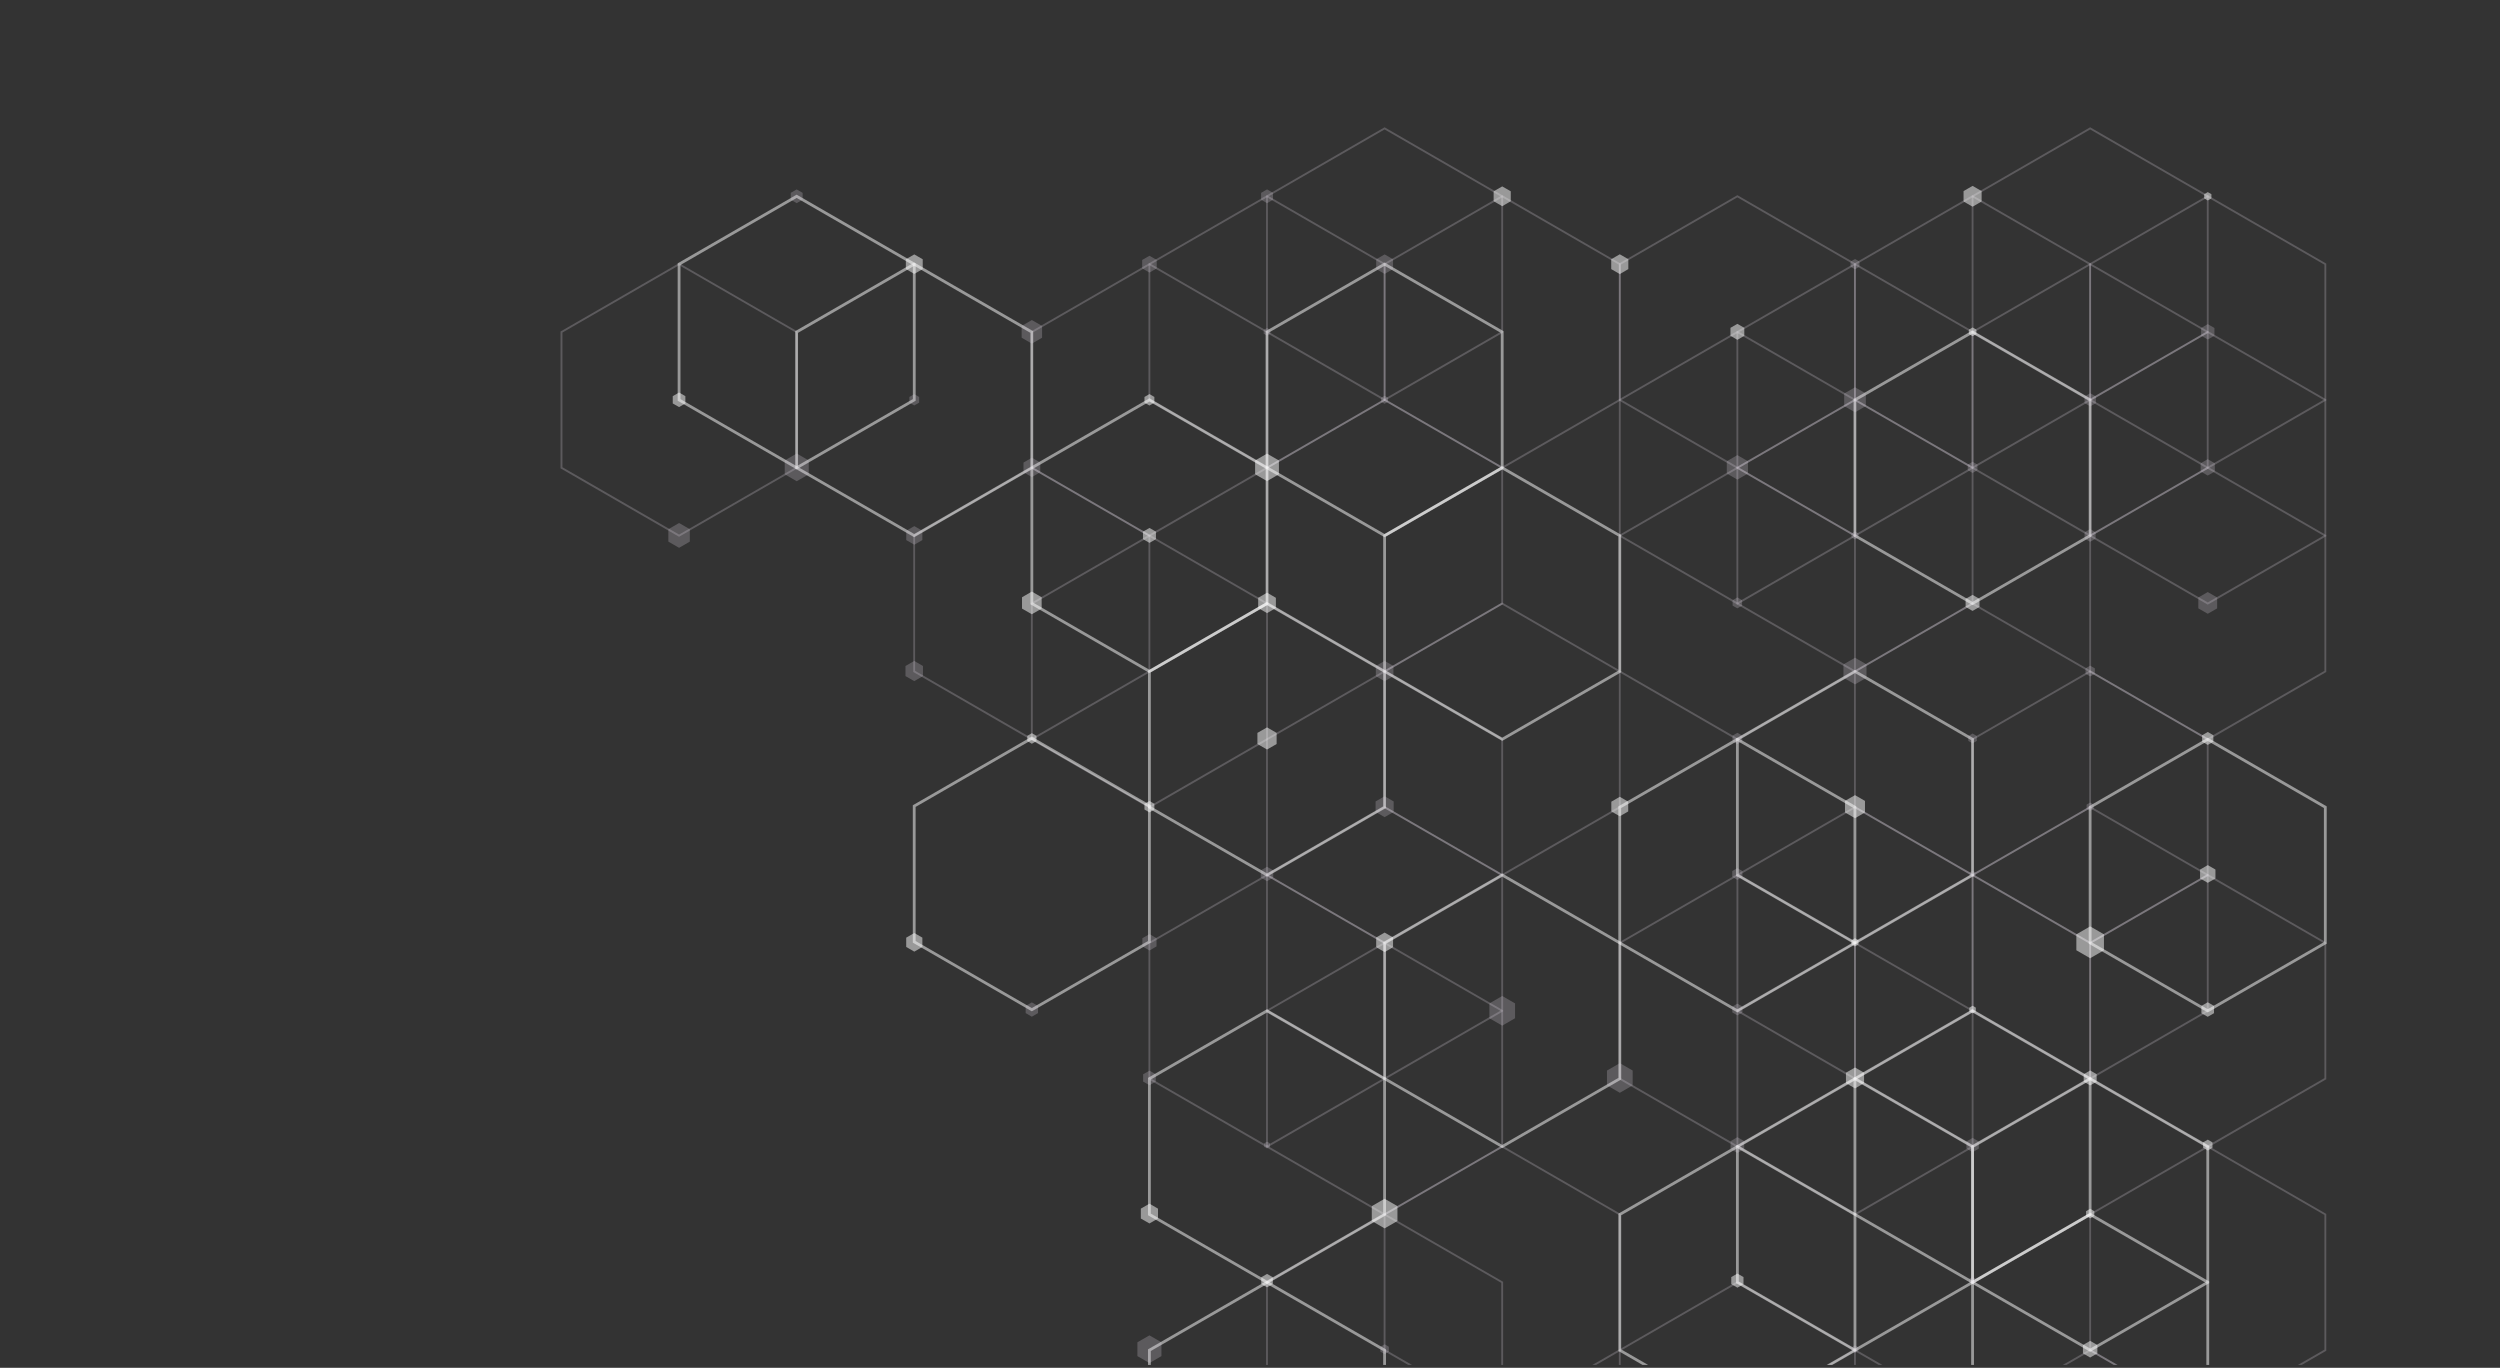 <?xml version="1.0" encoding="UTF-8"?> <svg xmlns="http://www.w3.org/2000/svg" width="382" height="209" viewBox="0 0 382 209" fill="none"><rect x="0" y="0" width="382" height="209" fill="#333333" stroke="none"/><g style="mix-blend-mode:overlay" clip-path="url(#clip0_3592_4198)"><path opacity="0.5" d="M175.634 81.686L175.561 81.728L157.523 92.143L157.523 113.051L157.596 113.093L175.634 123.508L175.706 123.466L193.744 113.051L193.744 92.143L193.672 92.101L175.634 81.686ZM157.807 92.306L175.634 82.017L193.461 92.306L193.461 112.882L175.634 123.17L157.807 112.882L157.807 92.306Z" fill="#DBD0DD" fill-opacity="0.5"></path><path opacity="0.5" d="M337.345 29.823L337.272 29.865L319.234 40.28L319.234 61.188L319.307 61.23L337.345 71.644L337.417 71.602L355.455 61.188L355.455 40.28L355.382 40.238L337.345 29.823ZM319.518 40.442L337.345 30.154L355.172 40.442L355.172 61.019L337.345 71.307L319.518 61.019L319.518 40.442Z" fill="#DBD0DD" fill-opacity="0.5"></path><path opacity="0.5" d="M337.345 50.568L337.272 50.61L319.234 61.025L319.234 81.933L319.307 81.975L337.345 92.39L337.417 92.347L355.455 81.933L355.455 61.025L355.382 60.983L337.345 50.568ZM319.518 61.188L337.345 50.899L355.172 61.188L355.172 81.764L337.345 92.052L319.518 81.764L319.518 61.188Z" fill="#DBD0DD" fill-opacity="0.5"></path><path opacity="0.5" d="M337.345 71.313L337.272 71.355L319.234 81.77L319.234 102.678L319.307 102.72L337.345 113.135L337.417 113.093L355.455 102.678L355.455 81.77L355.382 81.728L337.345 71.313ZM319.518 81.933L337.345 71.644L355.172 81.933L355.172 102.509L337.345 112.797L319.518 102.509L319.518 81.933Z" fill="#DBD0DD" fill-opacity="0.5"></path><path opacity="0.5" d="M337.345 133.543L337.272 133.586L319.234 144L319.234 164.908L319.307 164.95L337.345 175.365L337.417 175.323L355.455 164.908L355.455 144L355.382 143.958L337.345 133.543ZM319.518 144.163L337.345 133.875L355.172 144.163L355.172 164.74L337.345 175.028L319.518 164.74L319.518 144.163Z" fill="#DBD0DD" fill-opacity="0.5"></path><path opacity="0.5" d="M337.345 175.029L337.272 175.071L319.234 185.486L319.234 206.394L319.307 206.436L337.345 216.851L355.455 206.394L355.455 185.486L355.382 185.444L337.345 175.029ZM319.518 185.648L337.345 175.36L355.172 185.648L355.172 206.225L337.345 216.513L319.518 206.225L319.518 185.648Z" fill="#DBD0DD" fill-opacity="0.5"></path><path opacity="0.5" d="M319.376 19.45L319.304 19.492L301.266 29.907L301.266 50.815L301.338 50.857L319.376 61.272L319.448 61.229L337.486 50.815L337.486 29.907L337.414 29.864L319.376 19.45ZM301.549 30.069L319.376 19.781L337.203 30.069L337.203 50.646L319.376 60.934L301.549 50.646L301.549 30.069Z" fill="#DBD0DD" fill-opacity="0.5"></path><path opacity="0.5" d="M319.368 40.197L319.296 40.239L301.258 50.654L301.258 71.562L301.33 71.604L319.368 82.019L319.44 81.976L337.478 71.562L337.478 50.654L337.406 50.612L319.368 40.197ZM301.541 50.816L319.368 40.528L337.195 50.816L337.195 71.393L319.368 81.681L301.541 71.393L301.541 50.816Z" fill="#DBD0DD" fill-opacity="0.5"></path><path opacity="0.5" d="M319.368 102.424L319.296 102.467L301.258 112.881L301.258 133.789L301.33 133.831L319.368 144.246L319.44 144.204L337.478 133.789L337.478 112.881L337.406 112.839L319.368 102.424ZM301.541 113.044L319.368 102.756L337.195 113.044L337.195 133.62L319.368 143.909L301.541 133.621L301.541 113.044Z" fill="#DBD0DD" fill-opacity="0.5"></path><path opacity="0.5" d="M319.376 123.17L319.304 123.213L301.266 133.627L301.266 154.535L301.338 154.577L319.376 164.992L319.448 164.95L337.486 154.535L337.486 133.627L337.414 133.585L319.376 123.17ZM301.549 133.79L319.376 123.502L337.203 133.79L337.203 154.367L319.376 164.655L301.549 154.367L301.549 133.79Z" fill="#DBD0DD" fill-opacity="0.5"></path><path opacity="0.5" d="M319.376 206.145L301.266 216.602L301.266 237.51L301.338 237.552L319.376 247.967L337.486 237.51L337.486 216.602L337.414 216.56L319.376 206.145ZM301.549 216.765L319.376 206.476L337.203 216.765L337.203 237.341L319.376 247.629L301.549 237.341L301.549 216.765Z" fill="#DBD0DD" fill-opacity="0.5"></path><path opacity="0.5" d="M301.399 29.823L301.327 29.865L283.289 40.28L283.289 61.188L283.361 61.23L301.399 71.644L301.472 71.602L319.509 61.188L319.509 40.28L319.437 40.238L301.399 29.823ZM283.572 40.442L301.399 30.154L319.226 40.442L319.226 61.019L301.399 71.307L283.572 61.019L283.572 40.442Z" fill="#DBD0DD" fill-opacity="0.5"></path><path opacity="0.5" d="M301.399 92.059L301.327 92.101L283.289 102.516L283.289 123.424L283.361 123.466L301.399 133.881L301.472 133.839L319.509 123.424L319.509 102.516L319.437 102.474L301.399 92.059ZM283.572 102.679L301.399 92.39L319.226 102.679L319.226 123.255L301.399 133.544L283.572 123.255L283.572 102.679Z" fill="#DBD0DD" fill-opacity="0.5"></path><path opacity="0.5" d="M301.407 133.543L301.335 133.586L283.297 144L283.297 164.908L283.369 164.95L301.407 175.365L301.479 175.323L319.517 164.908L319.517 144L319.445 143.958L301.407 133.543ZM283.58 144.163L301.407 133.875L319.234 144.163L319.234 164.74L301.407 175.028L283.58 164.74L283.58 144.163Z" fill="#DBD0DD" fill-opacity="0.5"></path><path opacity="0.5" d="M283.438 40.197L283.366 40.239L265.328 50.654L265.328 71.562L265.4 71.604L283.438 82.019L283.511 81.976L301.549 71.562L301.549 50.654L301.476 50.612L283.438 40.197ZM265.611 50.816L283.438 40.528L301.265 50.816L301.265 71.393L283.438 81.681L265.611 71.393L265.611 50.816Z" fill="#DBD0DD" fill-opacity="0.5"></path><path opacity="0.5" d="M283.438 60.941L283.366 60.983L265.328 71.398L265.328 92.306L265.4 92.348L283.438 102.763L283.511 102.721L301.549 92.306L301.549 71.398L301.476 71.356L283.438 60.941ZM265.611 71.561L283.438 61.272L301.265 71.561L301.265 92.137L283.438 102.425L265.611 92.137L265.611 71.561Z" fill="#DBD0DD" fill-opacity="0.5"></path><path opacity="0.5" d="M283.446 123.17L283.374 123.213L265.336 133.627L265.336 154.535L265.408 154.577L283.446 164.992L283.518 164.95L301.556 154.535L301.556 133.627L301.484 133.585L283.446 123.17ZM265.619 133.79L283.446 123.502L301.273 133.79L301.273 154.367L283.446 164.655L265.619 154.367L265.619 133.79Z" fill="#DBD0DD" fill-opacity="0.5"></path><path opacity="0.5" d="M283.446 143.916L283.374 143.958L265.336 154.373L265.336 175.28L265.408 175.323L283.446 185.737L301.556 175.28L301.556 154.373L301.484 154.33L283.446 143.916ZM265.619 154.535L283.446 144.247L301.273 154.535L301.273 175.112L283.446 185.4L265.619 175.112L265.619 154.535Z" fill="#DBD0DD" fill-opacity="0.5"></path><path opacity="0.5" d="M283.446 206.145L265.336 216.602L265.336 237.51L265.408 237.552L283.446 247.967L301.556 237.51L301.556 216.602L301.484 216.56L283.446 206.145ZM265.619 216.765L283.446 206.476L301.273 216.765L301.273 237.341L283.446 247.629L265.619 237.341L265.619 216.765Z" fill="#DBD0DD" fill-opacity="0.5"></path><path opacity="0.5" d="M229.54 29.823L229.468 29.865L211.43 40.28L211.43 61.188L211.502 61.23L229.54 71.644L229.612 71.602L247.65 61.188L247.65 40.28L247.578 40.238L229.54 29.823ZM211.713 40.442L229.54 30.154L247.367 40.442L247.367 61.019L229.54 71.307L211.713 61.019L211.713 40.442Z" fill="#DBD0DD" fill-opacity="0.5"></path><path opacity="0.5" d="M229.532 92.059L229.46 92.101L211.422 102.516L211.422 123.424L211.494 123.466L229.532 133.881L229.604 133.839L247.642 123.424L247.642 102.516L247.57 102.474L229.532 92.059ZM211.705 102.679L229.532 92.39L247.359 102.679L247.359 123.255L229.532 133.544L211.705 123.255L211.705 102.679Z" fill="#DBD0DD" fill-opacity="0.5"></path><path opacity="0.5" d="M229.532 175.029L229.46 175.071L211.422 185.486L211.422 206.394L211.494 206.436L229.532 216.851L247.642 206.394L247.642 185.486L247.57 185.444L229.532 175.029ZM211.705 185.648L229.532 175.36L247.359 185.648L247.359 206.225L229.532 216.513L211.705 206.225L211.705 185.648Z" fill="#DBD0DD" fill-opacity="0.5"></path><path opacity="0.5" d="M211.563 19.45L211.491 19.492L193.453 29.907L193.453 50.815L193.525 50.857L211.563 61.272L211.636 61.229L229.674 50.815L229.674 29.907L229.601 29.864L211.563 19.45ZM193.736 30.069L211.563 19.781L229.39 30.069L229.39 50.646L211.563 60.934L193.736 50.646L193.736 30.069Z" fill="#DBD0DD" fill-opacity="0.5"></path><path opacity="0.5" d="M211.563 60.941L211.491 60.983L193.453 71.398L193.453 92.306L193.525 92.348L211.563 102.763L211.636 102.721L229.674 92.306L229.674 71.398L229.601 71.356L211.563 60.941ZM193.736 71.561L211.563 61.272L229.39 71.561L229.39 92.137L211.563 102.425L193.736 92.137L193.736 71.561Z" fill="#DBD0DD" fill-opacity="0.5"></path><path opacity="0.5" d="M211.563 102.424L211.491 102.467L193.453 112.881L193.453 133.789L193.525 133.831L211.563 144.246L211.636 144.204L229.674 133.789L229.674 112.881L229.601 112.839L211.563 102.424ZM193.736 113.044L211.563 102.756L229.39 113.044L229.39 133.62L211.563 143.909L193.736 133.621L193.736 113.044Z" fill="#DBD0DD" fill-opacity="0.5"></path><path opacity="0.5" d="M211.563 123.17L211.491 123.213L193.453 133.627L193.453 154.535L193.525 154.577L211.563 164.992L211.636 164.95L229.674 154.535L229.674 133.627L229.601 133.585L211.563 123.17ZM193.736 133.79L211.563 123.502L229.39 133.79L229.39 154.367L211.563 164.655L193.736 154.367L193.736 133.79Z" fill="#DBD0DD" fill-opacity="0.5"></path><path opacity="0.5" d="M211.563 185.4L193.453 195.857L193.453 216.765L193.525 216.807L211.563 227.222L229.674 216.765L229.674 195.857L229.601 195.815L211.563 185.4ZM193.736 196.02L211.563 185.731L229.39 196.02L229.39 216.596L211.563 226.884L193.736 216.596L193.736 196.02Z" fill="#DBD0DD" fill-opacity="0.5"></path><path opacity="0.5" d="M193.595 29.823L193.522 29.865L175.484 40.28L175.484 61.188L175.557 61.23L193.595 71.644L193.667 71.602L211.705 61.188L211.705 40.28L211.632 40.238L193.595 29.823ZM175.768 40.442L193.595 30.154L211.422 40.442L211.422 61.019L193.595 71.307L175.768 61.019L175.768 40.442Z" fill="#DBD0DD" fill-opacity="0.5"></path><path opacity="0.5" d="M193.595 133.543L193.522 133.586L175.484 144L175.484 164.908L175.557 164.95L193.595 175.365L193.667 175.323L211.705 164.908L211.705 144L211.632 143.958L193.595 133.543ZM175.768 144.163L193.595 133.875L211.422 144.163L211.422 164.74L193.595 175.028L175.768 164.74L175.768 144.163Z" fill="#DBD0DD" fill-opacity="0.5"></path><path opacity="0.5" d="M175.634 40.197L175.561 40.239L157.523 50.654L157.523 71.562L157.596 71.604L175.634 82.019L175.706 81.976L193.744 71.562L193.744 50.654L193.672 50.612L175.634 40.197ZM157.807 50.816L175.634 40.528L193.461 50.816L193.461 71.393L175.634 81.681L157.807 71.393L157.807 50.816Z" fill="#DBD0DD" fill-opacity="0.5"></path><path opacity="0.5" d="M157.657 71.313L157.585 71.355L139.547 81.77L139.547 102.678L139.619 102.72L157.657 113.135L157.729 113.093L175.767 102.678L175.767 81.77L175.695 81.728L157.657 71.313ZM139.83 81.933L157.657 71.644L175.484 81.933L175.484 102.509L157.657 112.797L139.83 102.509L139.83 81.933Z" fill="#DBD0DD" fill-opacity="0.5"></path><path opacity="0.5" d="M103.759 40.197L103.686 40.239L85.648 50.654L85.648 71.562L85.721 71.604L103.759 82.019L103.831 81.976L121.869 71.562L121.869 50.654L121.797 50.612L103.759 40.197ZM85.938 50.816L103.765 40.528L121.592 50.816L121.592 71.393L103.765 81.681L85.938 71.393L85.938 50.816Z" fill="#DBD0DD" fill-opacity="0.5"></path><path opacity="0.5" d="M265.47 29.823L265.397 29.865L247.359 40.28L247.359 61.188L247.432 61.23L265.47 71.644L265.542 71.602L283.58 61.188L283.58 40.28L283.507 40.238L265.47 29.823ZM247.643 40.442L265.47 30.154L283.297 40.442L283.297 61.019L265.47 71.307L247.643 61.019L247.643 40.442Z" fill="#DBD0DD" fill-opacity="0.5"></path><path opacity="0.5" d="M265.47 50.568L265.397 50.61L247.359 61.025L247.359 81.933L247.432 81.975L265.47 92.39L265.542 92.347L283.58 81.933L283.58 61.025L283.507 60.983L265.47 50.568ZM247.643 61.188L265.47 50.899L283.297 61.188L283.297 81.764L265.47 92.052L247.643 81.764L247.643 61.188Z" fill="#DBD0DD" fill-opacity="0.5"></path><path opacity="0.5" d="M265.47 71.313L265.397 71.355L247.359 81.77L247.359 102.678L247.432 102.72L265.47 113.135L265.542 113.093L283.58 102.678L283.58 81.77L283.507 81.728L265.47 71.313ZM247.643 81.933L265.47 71.644L283.297 81.933L283.297 102.509L265.47 112.797L247.643 102.509L247.643 81.933Z" fill="#DBD0DD" fill-opacity="0.5"></path><path opacity="0.5" d="M265.47 133.543L265.397 133.586L247.359 144L247.359 164.908L247.432 164.95L265.47 175.365L265.542 175.323L283.58 164.908L283.58 144L283.507 143.958L265.47 133.543ZM247.643 144.163L265.47 133.875L283.297 144.163L283.297 164.74L265.47 175.028L247.643 164.74L247.643 144.163Z" fill="#DBD0DD" fill-opacity="0.5"></path><path opacity="0.5" d="M265.47 195.773L247.359 206.23L247.359 227.138L247.432 227.18L265.47 237.595L283.58 227.138L283.58 206.23L283.507 206.188L265.47 195.773ZM247.643 206.393L265.47 196.104L283.297 206.393L283.297 226.969L265.47 237.257L247.643 226.969L247.643 206.393Z" fill="#DBD0DD" fill-opacity="0.5"></path><path opacity="0.5" d="M211.563 143.916L211.491 143.958L193.453 154.373L193.453 175.28L193.525 175.323L211.563 185.737L229.674 175.28L229.674 154.373L229.601 154.33L211.563 143.916ZM193.736 154.535L211.563 144.247L229.39 154.535L229.39 175.112L211.563 185.4L193.736 175.112L193.736 154.535Z" fill="#DBD0DD" fill-opacity="0.5"></path><path d="M157.659 112.551L157.551 112.611L139.477 123.044L139.477 144.036L139.585 144.096L157.659 154.529L157.767 154.469L175.842 144.036L175.842 123.044L175.733 122.984L157.659 112.551ZM139.904 123.297L157.659 113.051L175.414 123.297L175.414 143.789L157.659 154.035L139.904 143.789L139.904 123.297Z" fill="white" fill-opacity="0.5"></path><path d="M283.44 102.347L283.332 102.407L265.258 112.84L265.258 133.832L265.366 133.892L283.44 144.325L283.549 144.265L301.623 133.832L301.623 112.84L301.514 112.78L283.44 102.347ZM265.686 113.093L283.44 102.847L301.195 113.093L301.195 133.585L283.44 143.831L265.686 133.585L265.686 113.093Z" fill="white" fill-opacity="0.5"></path><path d="M337.339 112.72L337.23 112.78L319.156 123.213L319.156 144.205L319.265 144.265L337.339 154.698L337.447 154.638L355.521 144.205L355.521 123.213L355.413 123.153L337.339 112.72ZM319.584 123.466L337.339 113.22L355.093 123.466L355.093 143.958L337.339 154.204L319.584 143.958L319.584 123.466Z" fill="white" fill-opacity="0.5"></path><path d="M265.472 174.949L265.363 175.01L247.289 185.442L247.289 206.435L247.398 206.495L265.472 216.928L283.654 206.435L283.654 185.442L283.546 185.382L265.472 174.949ZM247.717 185.695L265.472 175.449L283.226 185.695L283.226 206.188L265.472 216.434L247.717 206.188L247.717 185.695Z" fill="white" fill-opacity="0.5"></path><path d="M265.464 112.72L265.355 112.78L247.281 123.213L247.281 144.205L247.39 144.265L265.464 154.698L265.572 154.638L283.646 144.205L283.646 123.213L283.538 123.153L265.464 112.72ZM247.709 123.466L265.464 113.22L283.218 123.466L283.218 143.958L265.464 154.204L247.709 143.958L247.709 123.466Z" fill="white" fill-opacity="0.5"></path><path d="M229.542 133.459L229.433 133.519L211.359 143.952L211.359 164.944L211.468 165.005L229.542 175.437L229.65 175.377L247.724 164.944L247.724 143.952L247.616 143.892L229.542 133.459ZM211.787 144.205L229.542 133.959L247.297 144.205L247.297 164.697L229.542 174.944L211.787 164.697L211.787 144.205Z" fill="white" fill-opacity="0.5"></path><path d="M319.378 164.576L319.269 164.637L301.195 175.069L301.195 196.062L301.304 196.122L319.378 206.555L337.56 196.062L337.56 175.069L337.452 175.009L319.378 164.576ZM301.623 175.322L319.378 165.076L337.133 175.322L337.133 195.815L319.378 206.061L301.623 195.815L301.623 175.322Z" fill="white" fill-opacity="0.5"></path><path d="M319.378 185.317L301.195 195.81L301.195 216.802L301.304 216.862L319.378 227.295L337.56 216.802L337.56 195.81L337.452 195.749L319.378 185.317ZM301.623 196.063L319.378 185.817L337.133 196.063L337.133 216.555L319.378 226.801L301.623 216.555L301.623 196.063Z" fill="white" fill-opacity="0.5"></path><path d="M301.401 50.485L301.293 50.545L283.219 60.978L283.219 81.97L283.327 82.03L301.401 92.463L301.51 92.403L319.584 81.97L319.584 60.978L319.475 60.917L301.401 50.485ZM283.646 61.231L301.401 50.984L319.156 61.231L319.156 81.723L301.401 91.969L283.646 81.723L283.646 61.231Z" fill="white" fill-opacity="0.5"></path><path d="M301.401 154.203L301.293 154.264L283.219 164.696L283.219 185.689L283.327 185.749L301.401 196.182L319.584 185.689L319.584 164.696L319.475 164.636L301.401 154.203ZM283.646 164.949L301.401 154.703L319.156 164.949L319.156 185.442L301.401 195.688L283.646 185.442L283.646 164.949Z" fill="white" fill-opacity="0.5"></path><path d="M283.44 164.576L283.332 164.637L265.258 175.069L265.258 196.062L265.366 196.122L283.44 206.555L301.623 196.062L301.623 175.069L301.514 175.009L283.44 164.576ZM265.686 175.322L283.44 165.076L301.195 175.322L301.195 195.815L283.44 206.061L265.686 195.815L265.686 175.322Z" fill="white" fill-opacity="0.5"></path><path d="M229.534 71.23L229.426 71.29L211.352 81.723L211.352 102.715L211.46 102.775L229.534 113.208L229.642 113.148L247.717 102.715L247.717 81.723L247.608 81.662L229.534 71.23ZM211.779 81.976L229.534 71.73L247.289 81.976L247.289 102.468L229.534 112.714L211.779 102.468L211.779 81.976Z" fill="white" fill-opacity="0.5"></path><path d="M211.565 40.111L211.457 40.172L193.383 50.605L193.383 71.597L193.491 71.657L211.565 82.09L211.674 82.03L229.748 71.597L229.748 50.605L229.639 50.544L211.565 40.111ZM193.811 50.858L211.565 40.611L229.32 50.858L229.32 71.35L211.565 81.596L193.811 71.35L193.811 50.858Z" fill="white" fill-opacity="0.5"></path><path d="M193.597 91.975L193.488 92.035L175.414 102.468L175.414 123.46L175.523 123.52L193.597 133.953L193.705 133.893L211.779 123.46L211.779 102.468L211.671 102.408L193.597 91.975ZM175.842 102.721L193.597 92.475L211.351 102.721L211.351 123.213L193.597 133.459L175.842 123.213L175.842 102.721Z" fill="white" fill-opacity="0.5"></path><path d="M193.597 154.203L193.488 154.264L175.414 164.696L175.414 185.689L175.523 185.749L193.597 196.182L211.779 185.689L211.779 164.696L211.671 164.636L193.597 154.203ZM175.842 164.949L193.597 154.703L211.351 164.949L211.351 185.442L193.597 195.688L175.842 185.442L175.842 164.949Z" fill="white" fill-opacity="0.5"></path><path d="M193.597 195.688L175.414 206.181L175.414 227.173L175.523 227.233L193.597 237.666L211.779 227.173L211.779 206.181L211.671 206.121L193.597 195.688ZM175.842 206.434L193.597 196.188L211.351 206.434L211.351 226.926L193.597 237.172L175.842 226.926L175.842 206.434Z" fill="white" fill-opacity="0.5"></path><path d="M175.636 60.857L175.527 60.917L157.453 71.35L157.453 92.342L157.562 92.402L175.636 102.835L175.744 102.775L193.818 92.342L193.818 71.35L193.71 71.29L175.636 60.857ZM157.881 71.603L175.636 61.357L193.39 71.603L193.39 92.095L175.636 102.341L157.881 92.095L157.881 71.603Z" fill="white" fill-opacity="0.5"></path><path d="M139.69 40.111L139.582 40.172L121.508 50.605L121.508 71.597L121.616 71.657L139.69 82.09L139.799 82.03L157.873 71.597L157.873 50.605L157.764 50.544L139.69 40.111ZM121.936 50.858L139.69 40.611L157.445 50.858L157.445 71.35L139.69 81.596L121.936 71.35L121.936 50.858Z" fill="white" fill-opacity="0.5"></path><path d="M121.729 29.745L121.621 29.805L103.547 40.238L103.547 61.231L103.655 61.291L121.729 71.724L121.838 71.663L139.912 61.231L139.912 40.238L139.803 40.178L121.729 29.745ZM103.975 40.491L121.729 30.245L139.484 40.491L139.484 60.984L121.729 71.23L103.975 60.984L103.975 40.491Z" fill="white" fill-opacity="0.5"></path><path opacity="0.5" d="M318.516 60.587L318.516 61.587L319.383 62.093L320.257 61.587L320.257 60.587L319.383 60.087L318.516 60.587Z" fill="#DBD0DD" fill-opacity="0.5"></path><path opacity="0.5" d="M318.523 81.327L318.523 82.297L319.367 82.785L320.21 82.297L320.21 81.327L319.367 80.84L318.523 81.327Z" fill="#DBD0DD" fill-opacity="0.5"></path><path opacity="0.5" d="M318.664 102.126L318.664 102.945L319.375 103.36L320.092 102.945L320.092 102.126L319.375 101.716L318.664 102.126Z" fill="#DBD0DD" fill-opacity="0.5"></path><path opacity="0.5" d="M318.828 122.949L318.828 123.575L319.37 123.889L319.919 123.575L319.919 122.949L319.37 122.63L318.828 122.949Z" fill="#DBD0DD" fill-opacity="0.5"></path><path opacity="0.5" d="M336.328 50.118L336.328 51.293L337.346 51.877L338.364 51.293L338.364 50.118L337.346 49.528L336.328 50.118Z" fill="#DBD0DD" fill-opacity="0.5"></path><path opacity="0.5" d="M336.258 70.792L336.258 72.039L337.342 72.665L338.427 72.039L338.427 70.792L337.342 70.165L336.258 70.792Z" fill="#DBD0DD" fill-opacity="0.5"></path><path opacity="0.5" d="M335.906 91.296L335.906 92.958L337.346 93.783L338.78 92.958L338.78 91.296L337.346 90.464L335.906 91.296Z" fill="#DBD0DD" fill-opacity="0.5"></path><path opacity="0.5" d="M282.758 39.968L282.758 40.757L283.445 41.148L284.125 40.757L284.125 39.968L283.445 39.576L282.758 39.968Z" fill="#DBD0DD" fill-opacity="0.5"></path><path opacity="0.5" d="M281.789 60.129L281.789 62.044L283.446 63.002L285.103 62.044L285.103 60.129L283.446 59.177L281.789 60.129Z" fill="#DBD0DD" fill-opacity="0.5"></path><path opacity="0.5" d="M282.898 81.5L282.898 82.12L283.441 82.434L283.977 82.12L283.977 81.5L283.441 81.187L282.898 81.5Z" fill="#DBD0DD" fill-opacity="0.5"></path><path opacity="0.5" d="M281.68 101.516L281.68 103.552L283.445 104.57L285.204 103.552L285.204 101.516L283.445 100.504L281.68 101.516Z" fill="#DBD0DD" fill-opacity="0.5"></path><path opacity="0.5" d="M282.945 205.869L282.945 206.447L283.451 206.736L283.951 206.447L283.951 205.869L283.451 205.574L282.945 205.869Z" fill="#DBD0DD" fill-opacity="0.5"></path><path opacity="0.5" d="M300.672 70.99L300.672 71.839L301.413 72.267L302.154 71.839L302.154 70.99L301.413 70.562L300.672 70.99Z" fill="#DBD0DD" fill-opacity="0.5"></path><path opacity="0.5" d="M300.758 112.463L300.758 113.21L301.408 113.583L302.059 113.21L302.059 112.463L301.408 112.083L300.758 112.463Z" fill="#DBD0DD" fill-opacity="0.5"></path><path opacity="0.5" d="M300.969 133.298L300.969 133.798L301.403 134.045L301.836 133.798L301.836 133.298L301.403 133.045L300.969 133.298Z" fill="#DBD0DD" fill-opacity="0.5"></path><path opacity="0.5" d="M300.469 174.419L300.469 175.509L301.415 176.058L302.361 175.509L302.361 174.419L301.415 173.871L300.469 174.419Z" fill="#DBD0DD" fill-opacity="0.5"></path><path opacity="0.5" d="M300.93 195.4L300.93 195.954L301.412 196.231L301.894 195.954L301.894 195.4L301.412 195.123L300.93 195.4Z" fill="#DBD0DD" fill-opacity="0.5"></path><path opacity="0.5" d="M210.281 39.619L210.281 41.107L211.571 41.853L212.86 41.107L212.86 39.619L211.571 38.872L210.281 39.619Z" fill="#DBD0DD" fill-opacity="0.5"></path><path opacity="0.5" d="M211.031 60.78L211.031 61.394L211.561 61.701L212.092 61.394L212.092 60.78L211.561 60.478L211.031 60.78Z" fill="#DBD0DD" fill-opacity="0.5"></path><path opacity="0.5" d="M210.227 101.758L210.227 103.312L211.57 104.089L212.914 103.312L212.914 101.758L211.57 100.987L210.227 101.758Z" fill="#DBD0DD" fill-opacity="0.5"></path><path opacity="0.5" d="M210.187 122.461L210.187 124.057L211.567 124.858L212.953 124.057L212.953 122.461L211.567 121.666L210.187 122.461Z" fill="#DBD0DD" fill-opacity="0.5"></path><path opacity="0.5" d="M227.578 153.32L227.578 155.585L229.542 156.718L231.5 155.585L231.5 153.32L229.542 152.188L227.578 153.32Z" fill="#DBD0DD" fill-opacity="0.5"></path><path opacity="0.5" d="M245.547 163.579L245.547 165.844L247.511 166.977L249.469 165.844L249.469 163.579L247.511 162.447L245.547 163.579Z" fill="#DBD0DD" fill-opacity="0.5"></path><path opacity="0.5" d="M210.922 205.786L210.922 206.533L211.567 206.906L212.217 206.533L212.217 205.786L211.567 205.406L210.922 205.786Z" fill="#DBD0DD" fill-opacity="0.5"></path><path opacity="0.5" d="M263.852 70.478L263.852 72.352L265.466 73.285L267.087 72.352L267.087 70.478L265.466 69.544L263.852 70.478Z" fill="#DBD0DD" fill-opacity="0.5"></path><path opacity="0.5" d="M264.742 91.704L264.742 92.541L265.465 92.957L266.188 92.541L266.188 91.704L265.465 91.288L264.742 91.704Z" fill="#DBD0DD" fill-opacity="0.5"></path><path opacity="0.5" d="M264.727 112.408L264.727 113.264L265.468 113.697L266.215 113.264L266.215 112.408L265.468 111.975L264.727 112.408Z" fill="#DBD0DD" fill-opacity="0.5"></path><path opacity="0.5" d="M264.687 133.099L264.687 133.997L265.465 134.442L266.242 133.997L266.242 133.099L265.465 132.647L264.687 133.099Z" fill="#DBD0DD" fill-opacity="0.5"></path><path opacity="0.5" d="M264.695 153.807L264.695 154.699L265.466 155.145L266.244 154.699L266.244 153.807L265.466 153.362L264.695 153.807Z" fill="#DBD0DD" fill-opacity="0.5"></path><path opacity="0.5" d="M264.43 174.366L264.43 175.565L265.472 176.167L266.514 175.565L266.514 174.366L265.472 173.764L264.43 174.366Z" fill="#DBD0DD" fill-opacity="0.5"></path><path opacity="0.5" d="M192.695 29.469L192.695 30.517L193.605 31.047L194.515 30.517L194.515 29.469L193.605 28.939L192.695 29.469Z" fill="#DBD0DD" fill-opacity="0.5"></path><path opacity="0.5" d="M174.523 39.722L174.523 41.005L175.638 41.649L176.747 41.005L176.747 39.722L175.638 39.083L174.523 39.722Z" fill="#DBD0DD" fill-opacity="0.5"></path><path opacity="0.5" d="M174.555 143.356L174.555 144.609L175.639 145.235L176.718 144.609L176.718 143.356L175.639 142.736L174.555 143.356Z" fill="#DBD0DD" fill-opacity="0.5"></path><path opacity="0.5" d="M174.672 164.151L174.672 165.265L175.642 165.825L176.606 165.265L176.606 164.151L175.642 163.596L174.672 164.151Z" fill="#DBD0DD" fill-opacity="0.5"></path><path opacity="0.5" d="M173.797 205.099L173.797 207.213L175.634 208.273L177.466 207.213L177.466 205.099L175.634 204.045L173.797 205.099Z" fill="#DBD0DD" fill-opacity="0.5"></path><path opacity="0.5" d="M193.094 50.414L193.094 50.998L193.6 51.287L194.106 50.998L194.106 50.414L193.6 50.118L193.094 50.414Z" fill="#DBD0DD" fill-opacity="0.5"></path><path opacity="0.5" d="M192.648 132.996L192.648 134.092L193.6 134.641L194.552 134.092L194.552 132.996L193.6 132.448L192.648 132.996Z" fill="#DBD0DD" fill-opacity="0.5"></path><path opacity="0.5" d="M193.156 174.703L193.156 175.227L193.608 175.486L194.06 175.227L194.06 174.703L193.608 174.444L193.156 174.703Z" fill="#DBD0DD" fill-opacity="0.5"></path><path opacity="0.5" d="M138.953 60.653L138.953 61.52L139.7 61.954L140.447 61.52L140.447 60.653L139.7 60.225L138.953 60.653Z" fill="#DBD0DD" fill-opacity="0.5"></path><path opacity="0.5" d="M138.477 81.103L138.477 82.525L139.706 83.23L140.935 82.525L140.935 81.103L139.706 80.392L138.477 81.103Z" fill="#DBD0DD" fill-opacity="0.5"></path><path opacity="0.5" d="M138.359 101.763L138.359 103.305L139.697 104.076L141.028 103.305L141.028 101.763L139.697 100.992L138.359 101.763Z" fill="#DBD0DD" fill-opacity="0.5"></path><path opacity="0.5" d="M156.109 49.805L156.109 51.606L157.67 52.504L159.23 51.606L159.23 49.805L157.67 48.902L156.109 49.805Z" fill="#DBD0DD" fill-opacity="0.5"></path><path opacity="0.5" d="M156.391 70.677L156.391 72.153L157.668 72.894L158.951 72.153L158.951 70.677L157.668 69.936L156.391 70.677Z" fill="#DBD0DD" fill-opacity="0.5"></path><path opacity="0.5" d="M156.719 153.711L156.719 154.801L157.665 155.35L158.61 154.801L158.61 153.711L157.665 153.163L156.719 153.711Z" fill="#DBD0DD" fill-opacity="0.5"></path><path opacity="0.5" d="M120.828 29.468L120.828 30.516L121.732 31.04L122.642 30.516L122.642 29.468L121.732 28.944L120.828 29.468Z" fill="#DBD0DD" fill-opacity="0.5"></path><path opacity="0.5" d="M102.125 80.862L102.125 82.759L103.764 83.705L105.402 82.759L105.402 80.862L103.764 79.916L102.125 80.862Z" fill="#DBD0DD" fill-opacity="0.5"></path><path opacity="0.5" d="M119.906 70.357L119.906 72.471L121.738 73.531L123.575 72.471L123.575 70.357L121.738 69.297L119.906 70.357Z" fill="#DBD0DD" fill-opacity="0.5"></path><path d="M210.281 143.243L210.281 144.731L211.571 145.478L212.86 144.731L212.86 143.243L211.571 142.496L210.281 143.243Z" fill="white" fill-opacity="0.5"></path><path d="M246.211 122.497L246.211 123.985L247.5 124.731L248.79 123.985L248.79 122.497L247.5 121.75L246.211 122.497Z" fill="white" fill-opacity="0.5"></path><path d="M209.609 184.299L209.609 186.564L211.567 187.696L213.531 186.564L213.531 184.299L211.567 183.167L209.609 184.299Z" fill="white" fill-opacity="0.5"></path><path d="M174.875 122.823L174.875 123.696L175.634 124.136L176.387 123.696L176.387 122.823L175.634 122.389L174.875 122.823Z" fill="white" fill-opacity="0.5"></path><path d="M336.797 29.673L336.797 30.312L337.351 30.631L337.905 30.312L337.905 29.673L337.351 29.354L336.797 29.673Z" fill="white" fill-opacity="0.5"></path><path d="M317.266 142.767L317.266 145.2L319.374 146.417L321.483 145.2L321.483 142.767L319.374 141.55L317.266 142.767Z" fill="white" fill-opacity="0.5"></path><path d="M318.391 164.138L318.391 165.276L319.379 165.849L320.367 165.276L320.367 164.138L319.379 163.566L318.391 164.138Z" fill="white" fill-opacity="0.5"></path><path d="M318.75 185.07L318.75 185.799L319.377 186.16L320.009 185.799L320.009 185.07L319.377 184.702L318.75 185.07Z" fill="white" fill-opacity="0.5"></path><path d="M318.273 205.521L318.273 206.792L319.376 207.431L320.478 206.792L320.478 205.521L319.376 204.883L318.273 205.521Z" fill="white" fill-opacity="0.5"></path><path d="M336.484 112.341L336.484 113.329L337.346 113.823L338.201 113.329L338.201 112.341L337.346 111.848L336.484 112.341Z" fill="white" fill-opacity="0.5"></path><path d="M336.172 132.869L336.172 134.225L337.347 134.899L338.521 134.225L338.521 132.869L337.347 132.189L336.172 132.869Z" fill="white" fill-opacity="0.5"></path><path d="M336.375 153.7L336.375 154.814L337.339 155.368L338.303 154.814L338.303 153.7L337.339 153.145L336.375 153.7Z" fill="white" fill-opacity="0.5"></path><path d="M336.633 174.553L336.633 175.378L337.35 175.794L338.067 175.378L338.067 174.553L337.35 174.137L336.633 174.553Z" fill="white" fill-opacity="0.5"></path><path d="M300.031 29.198L300.031 30.788L301.411 31.583L302.791 30.788L302.791 29.198L301.411 28.403L300.031 29.198Z" fill="white" fill-opacity="0.5"></path><path d="M281.914 122.377L281.914 124.142L283.444 125.021L284.969 124.142L284.969 122.377L283.444 121.498L281.914 122.377Z" fill="white" fill-opacity="0.5"></path><path d="M282.891 143.671L282.891 144.297L283.439 144.61L283.981 144.297L283.981 143.671L283.439 143.357L282.891 143.671Z" fill="white" fill-opacity="0.5"></path><path d="M282.062 163.909L282.062 165.505L283.448 166.307L284.828 165.505L284.828 163.909L283.448 163.114L282.062 163.909Z" fill="white" fill-opacity="0.5"></path><path d="M300.836 50.371L300.836 51.04L301.414 51.371L301.993 51.04L301.993 50.371L301.414 50.034L300.836 50.371Z" fill="white" fill-opacity="0.5"></path><path d="M300.344 91.511L300.344 92.734L301.404 93.349L302.464 92.734L302.464 91.511L301.404 90.897L300.344 91.511Z" fill="white" fill-opacity="0.5"></path><path d="M300.906 153.964L300.906 154.549L301.406 154.838L301.906 154.549L301.906 153.964L301.406 153.675L300.906 153.964Z" fill="white" fill-opacity="0.5"></path><path d="M228.227 29.234L228.227 30.746L229.54 31.505L230.847 30.746L230.847 29.234L229.54 28.481L228.227 29.234Z" fill="white" fill-opacity="0.5"></path><path d="M246.195 39.607L246.195 41.119L247.503 41.878L248.81 41.119L248.81 39.607L247.503 38.854L246.195 39.607Z" fill="white" fill-opacity="0.5"></path><path d="M264.414 50.094L264.414 51.31L265.468 51.925L266.529 51.31L266.529 50.094L265.468 49.485L264.414 50.094Z" fill="white" fill-opacity="0.5"></path><path d="M264.539 195.136L264.539 196.214L265.473 196.756L266.407 196.214L266.407 195.136L265.473 194.599L264.539 195.136Z" fill="white" fill-opacity="0.5"></path><path d="M174.875 60.654L174.875 61.527L175.634 61.961L176.387 61.527L176.387 60.654L175.634 60.214L174.875 60.654Z" fill="white" fill-opacity="0.5"></path><path d="M174.648 81.242L174.648 82.38L175.643 82.952L176.631 82.38L176.631 81.242L175.643 80.669L174.648 81.242Z" fill="white" fill-opacity="0.5"></path><path d="M174.32 184.679L174.32 186.191L175.634 186.944L176.941 186.191L176.941 184.679L175.634 183.921L174.32 184.679Z" fill="white" fill-opacity="0.5"></path><path d="M191.781 70.362L191.781 72.465L193.601 73.513L195.42 72.465L195.42 70.362L193.601 69.314L191.781 70.362Z" fill="white" fill-opacity="0.5"></path><path d="M192.25 91.343L192.25 92.903L193.606 93.686L194.955 92.903L194.955 91.343L193.606 90.56L192.25 91.343Z" fill="white" fill-opacity="0.5"></path><path d="M192.133 111.986L192.133 113.685L193.603 114.528L195.067 113.685L195.067 111.986L193.603 111.143L192.133 111.986Z" fill="white" fill-opacity="0.5"></path><path d="M192.719 195.166L192.719 196.19L193.604 196.702L194.49 196.19L194.49 195.166L193.604 194.654L192.719 195.166Z" fill="white" fill-opacity="0.5"></path><path d="M138.414 39.619L138.414 41.107L139.703 41.853L140.993 41.107L140.993 39.619L139.703 38.872L138.414 39.619Z" fill="white" fill-opacity="0.5"></path><path d="M138.469 143.273L138.469 144.694L139.704 145.411L140.939 144.694L140.939 143.273L139.704 142.562L138.469 143.273Z" fill="white" fill-opacity="0.5"></path><path d="M156.164 91.259L156.164 92.994L157.664 93.856L159.164 92.994L159.164 91.259L157.664 90.392L156.164 91.259Z" fill="white" fill-opacity="0.5"></path><path d="M156.969 112.432L156.969 113.239L157.668 113.643L158.372 113.239L158.372 112.432L157.668 112.028L156.969 112.432Z" fill="white" fill-opacity="0.5"></path><path d="M102.797 60.533L102.797 61.647L103.761 62.201L104.725 61.647L104.725 60.533L103.761 59.972L102.797 60.533Z" fill="white" fill-opacity="0.5"></path></g><defs><clipPath id="clip0_3592_4198"><rect width="382" height="208.557" fill="white" transform="matrix(1 -8.90576e-08 -8.90576e-08 -1 0 208.557)"></rect></clipPath></defs></svg> 